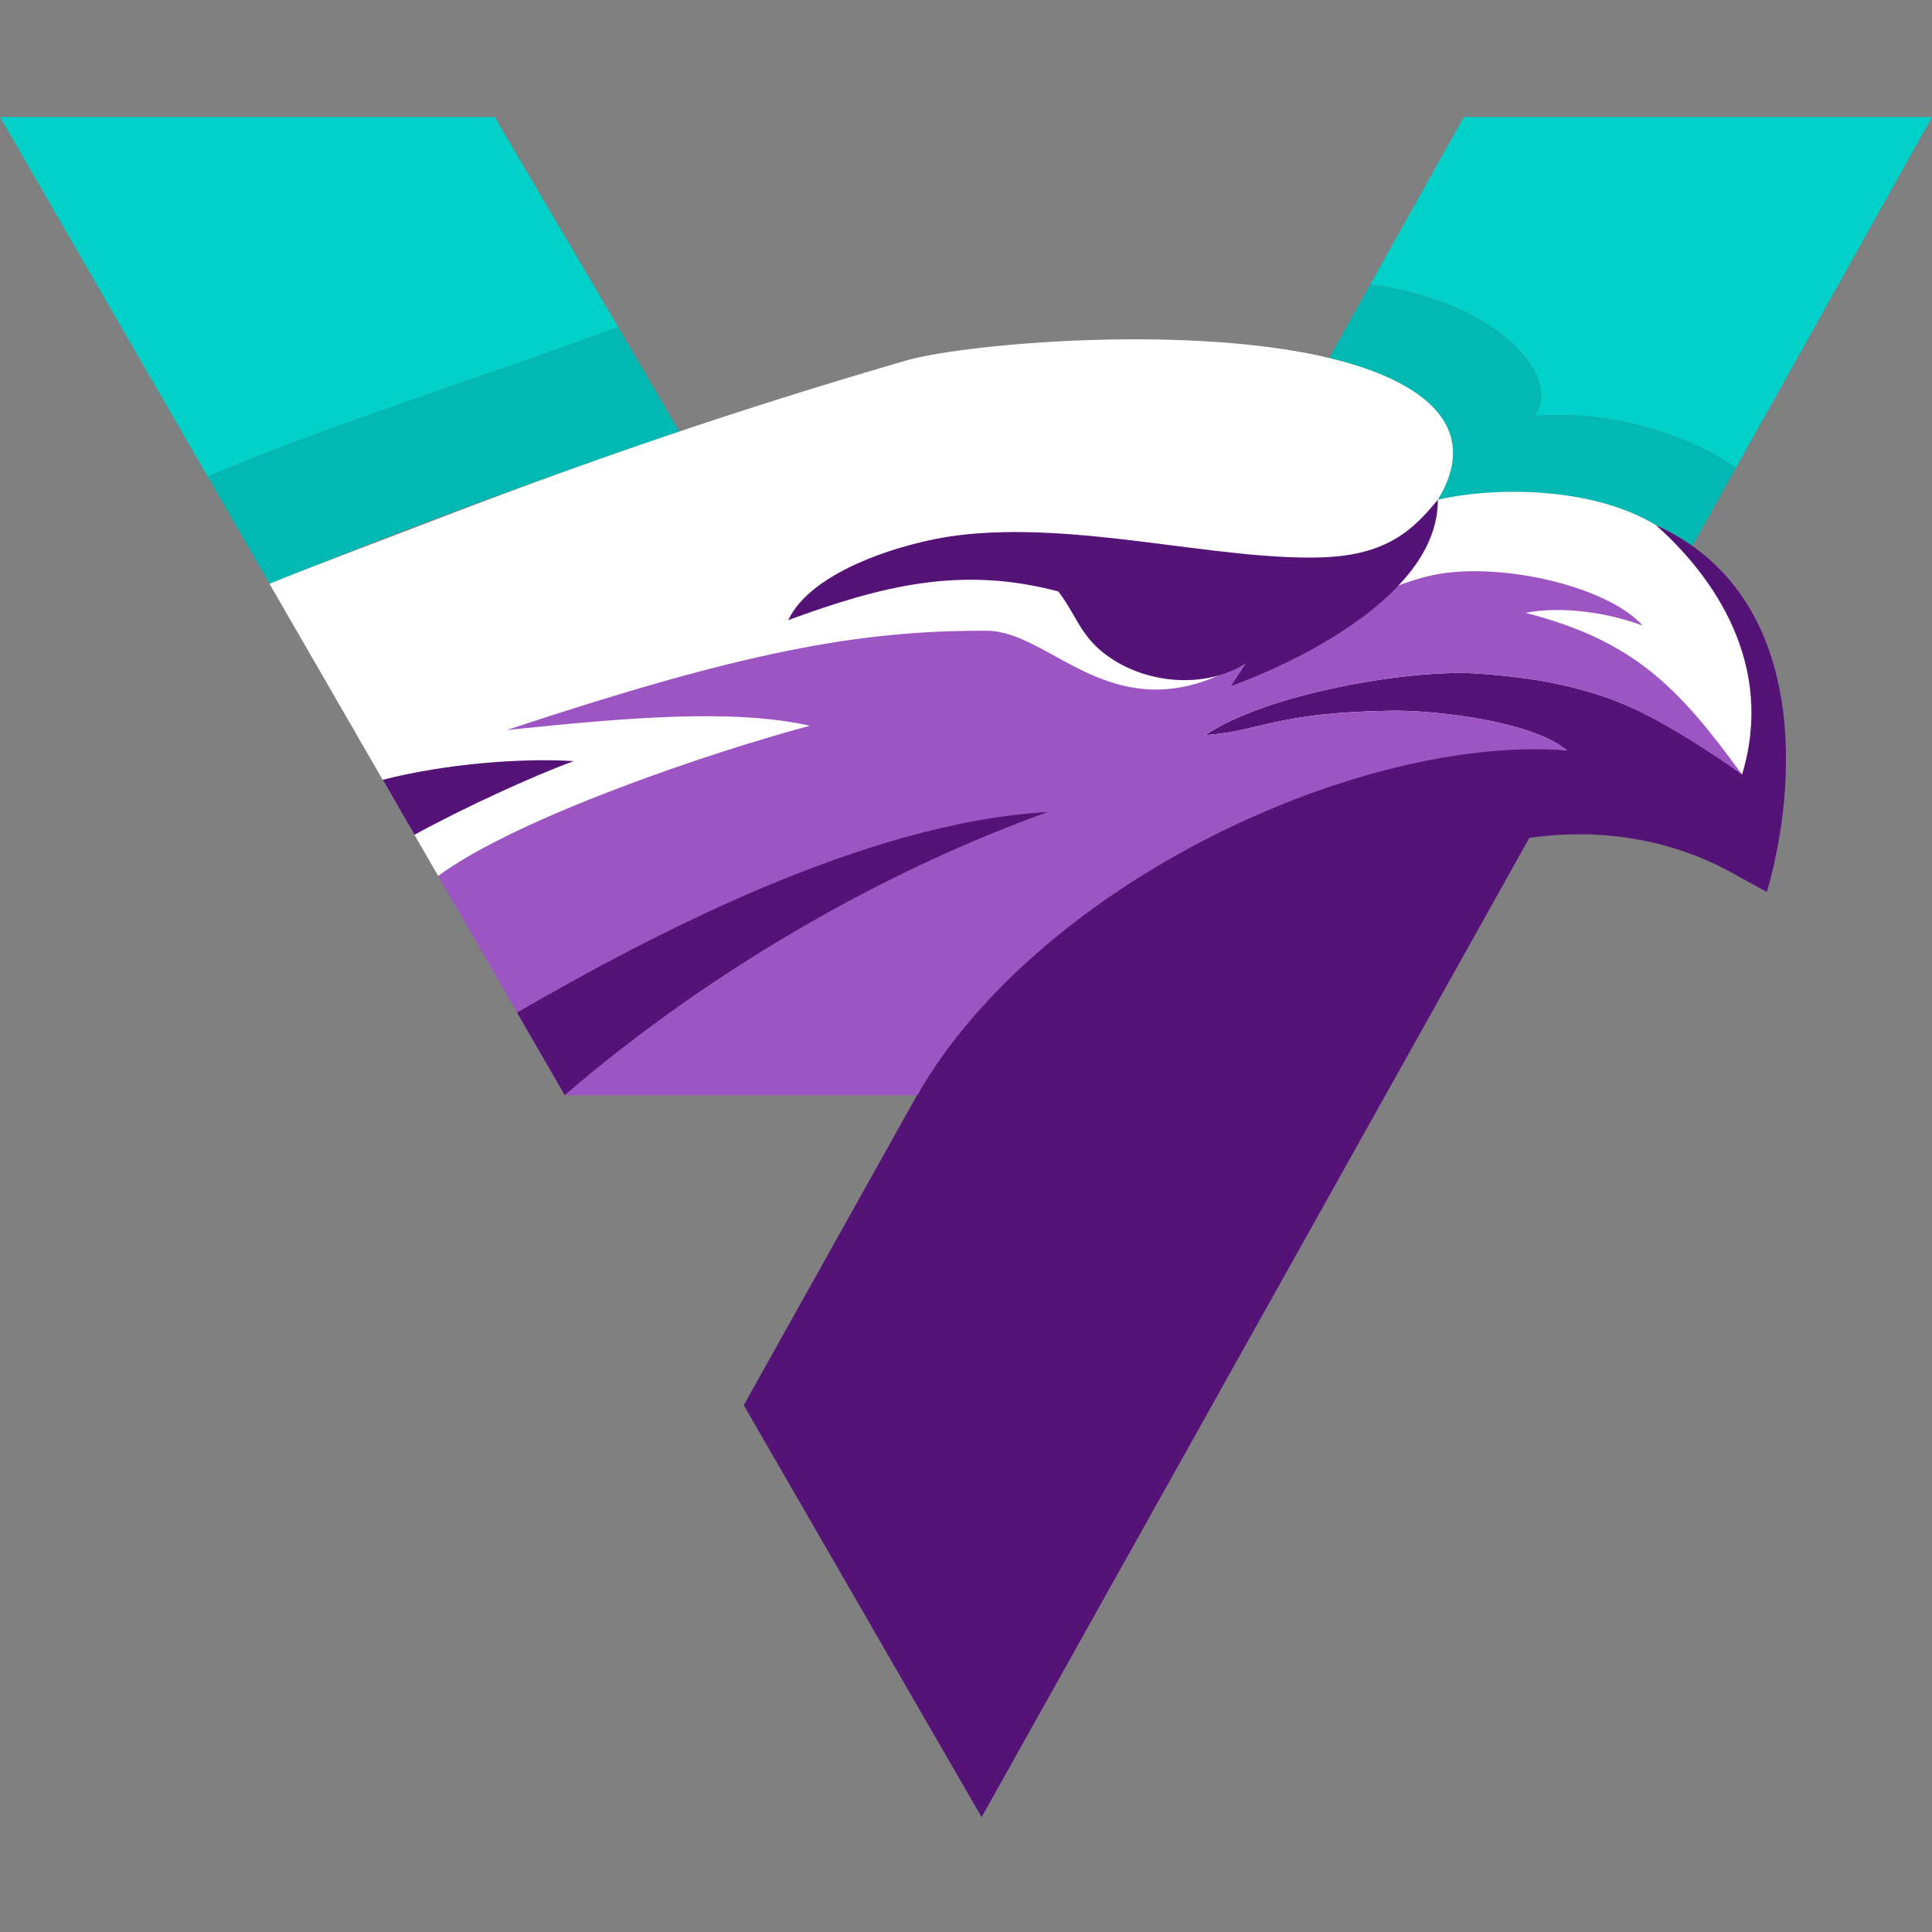 <svg xmlns="http://www.w3.org/2000/svg" version="1.1" xmlns:xlink="http://www.w3.org/1999/xlink" width="512px" height="512px"><rect width="100%" height="100%" fill="#808080" stroke="none"/><svg width="512px" height="512px" viewBox="0 0 512 512" version="1.1" xmlns="http://www.w3.org/2000/svg" xmlns:xlink="http://www.w3.org/1999/xlink">
    <title>Artboard</title>
    <g id="SvgjsG1035" stroke="none" stroke-width="1" fill="none" fill-rule="evenodd">
        <g id="SvgjsG1034" transform="translate(0, 31)">
            <path d="M55.018,95.299 L-1.39382323e-14,0 L131.077,0 L163.823,55.71 C130.398,68.043 83.39,83.012 55.018,95.299 L55.018,95.299 Z" id="SvgjsPath1033" fill="#02D1CA"></path>
            <path d="M55.018,95.299 C83.39,83.012 130.399,68.043 163.823,55.71 L180.026,83.364 C143.867,95.533 106.775,109.302 71.42,123.706 L55.018,95.299 L55.018,95.299 Z" id="SvgjsPath1032" fill="#02B8B2"></path>
            <path d="M387.926,0 L512,0 L460.039,92.964 C449.129,85.18 428.306,77.395 406.704,79.262 C414.486,68.209 395.489,48.442 363.1,44.414 L387.926,0 L387.926,0 Z" id="SvgjsPath1031" fill="#02D1CA"></path>
            <path d="M363.1,44.414 C395.489,48.441 414.486,68.208 406.704,79.262 C428.306,77.395 449.129,85.18 460.039,92.964 L448.488,113.685 C445.583,111.63 442.38,109.776 438.835,108.171 C422.259,98.097 396.757,97.873 381.039,101.425 C392.968,81.843 376.834,69.764 352.228,63.865 L363.1,44.414 L363.1,44.414 Z" id="SvgjsPath1030" fill="#02B8B2"></path>
            <polygon id="SvgjsPolygon1029" fill="#551378" points="249.024 248.503 414.374 174.819 260.136 450.573 197.102 341.391"></polygon>
            <path d="M71.421,123.705 C83.122,118.938 105.944,110.364 117.822,105.802 C156.178,91.068 195.927,77.374 240.028,64.573 C254.338,60.419 307.069,55.455 344.976,62.342 C373.504,67.524 394.107,79.975 381.04,101.424 C396.758,97.872 422.26,98.096 438.835,108.171 C476.962,131.344 473.13,164.91 463.048,191.041 C461.413,189.628 459.777,188.217 458.143,186.804 C436.459,183.963 414.775,181.125 393.09,178.286 L243.077,259.213 L116.116,201.119 L71.421,123.705 L71.421,123.705 Z" id="SvgjsPath1028" fill="#FFFFFF"></path>
            <path d="M101.416,175.659 C117.95,171.418 138.098,169.825 152.072,170.697 C141.036,174.723 122.856,183.078 109.829,190.232 L101.416,175.659 L101.416,175.659 Z" id="SvgjsPath1027" fill="#551378"></path>
            <path d="M461.657,174.279 C470.51,145.12 454.137,121.731 438.835,108.171 C479.924,126.777 476.233,178.098 468.236,205.366 L460.442,201.121 C443.25,191.157 423.179,188.101 403.286,191.35 C360.653,198.311 313.652,222.274 282.918,259.099 L243.076,259.212 C269.902,206.487 360.992,160.876 415.258,167.887 C406.214,160.143 380.247,157.176 368.786,157.344 C337.933,157.8 334.072,162.769 319.433,163.827 C335.343,152.892 373.809,146.156 392.03,147.528 C403.677,148.405 413.882,149.813 425.242,153.685 C435.411,157.151 454.585,167 461.657,174.279 L461.657,174.279 Z" id="SvgjsPath1026" fill="#551378"></path>
            <path d="M382.825,120.879 C400.742,118.494 426.537,124.944 435.327,134.796 C426.515,131.461 414.104,129.495 404.272,131.408 C432.868,138.772 444.765,150.985 461.657,174.279 C446.957,163.866 434.386,156.804 425.242,153.686 C413.88,149.813 403.677,148.406 392.032,147.529 C373.809,146.156 335.343,152.893 319.433,163.828 C334.072,162.77 337.932,157.801 368.786,157.346 C380.247,157.176 406.214,160.145 415.259,167.889 C361.092,163.555 275.87,202.413 243.076,259.214 L149.656,259.214 L116.115,201.12 C137.328,185.555 188.54,168.298 214.643,161.326 C194.001,156.717 165.684,159.224 134.349,162.456 C196.248,141.925 227.147,136.018 261.541,136.151 C277.866,136.214 293.539,160.894 322.912,148.022 C339.792,140.622 364.559,123.311 382.825,120.879 L382.825,120.879 Z" id="SvgjsPath1025" fill="#9C55C2"></path>
            <path d="M326.241,150.799 L330.218,144.746 C319.286,151.805 302.902,150.3 292.442,142.025 C286.144,137.041 285.058,131.699 280.445,125.731 C254.741,118.934 233.93,124.169 208.896,133.33 C215.212,119.889 240.511,112.52 253.764,110.877 C285.48,106.948 322.185,117.517 350.021,116.721 C367.732,116.21 374.642,109.211 381.039,101.423 C381.262,125.956 345.243,143.885 326.241,150.798 L326.241,150.799 Z" id="SvgjsPath1024" fill="#551378"></path>
            <path d="M149.656,259.213 C189.868,224.63 236.586,198.9 277.658,184.199 C228.682,186.972 171.367,217.498 137.025,237.334 L149.656,259.213 Z" id="SvgjsPath1023" fill="#551378"></path>
        </g>
    </g>
</svg><style>@media (prefers-color-scheme: light) { :root { filter: none; } }
@media (prefers-color-scheme: dark) { :root { filter: none; } }
</style></svg>